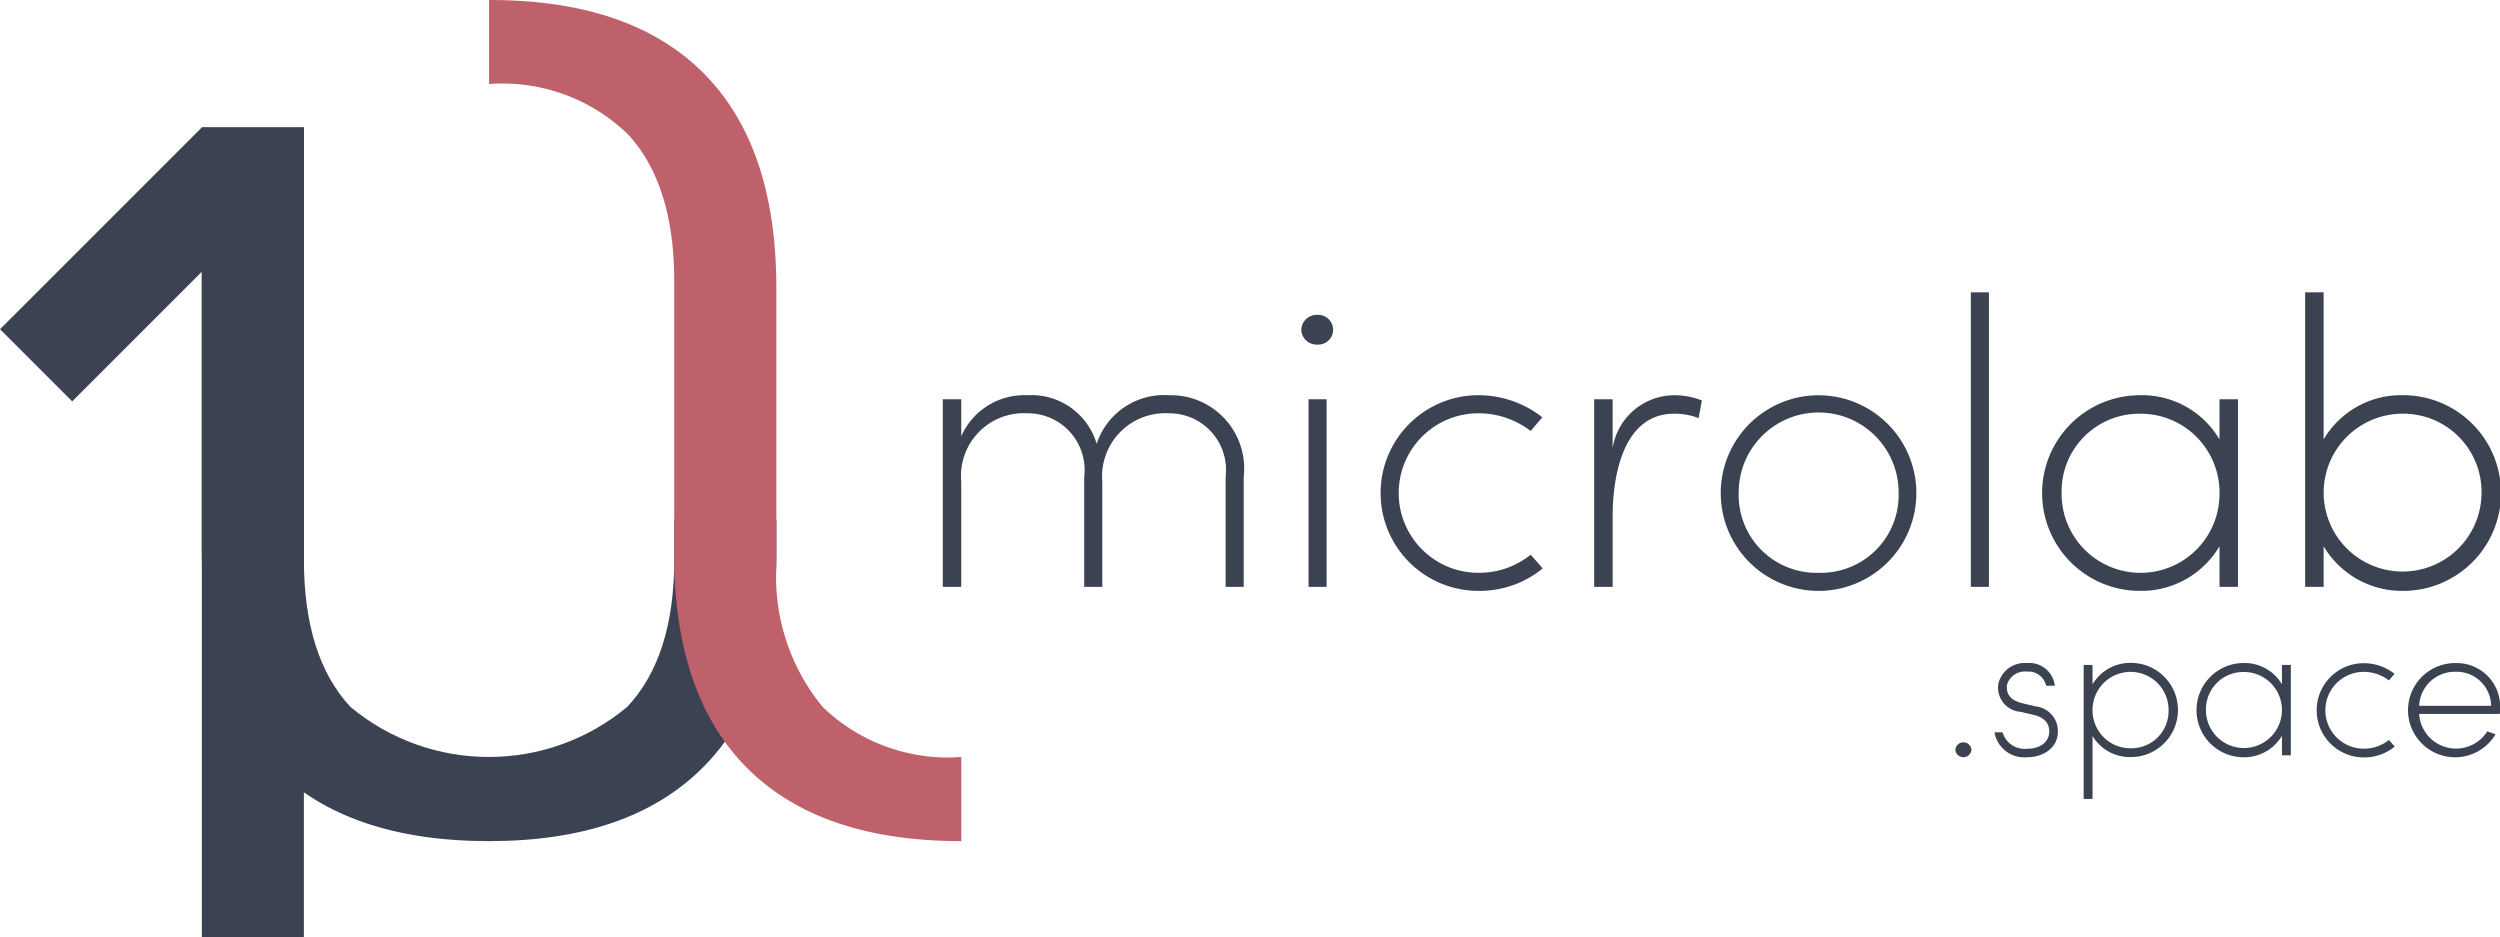 <svg xmlns="http://www.w3.org/2000/svg" width="103.263" height="38.719" xmlns:v="https://vecta.io/nano"><g fill="#3b4252"><path d="M45.53 24.241v-4.348a2.61 2.61 0 0 1 2.755-2.821 2.34 2.34 0 0 1 2.34 2.622v4.547h.747v-4.547a3.03 3.03 0 0 0-.776-2.388c-.592-.646-1.435-1.004-2.311-.981a2.93 2.93 0 0 0-2.987 2.008c-.369-1.252-1.552-2.084-2.855-2.008a2.85 2.85 0 0 0-2.738 1.693v-1.527h-.763v7.75h.763v-4.348a2.59 2.59 0 0 1 2.738-2.821 2.34 2.34 0 0 1 2.34 2.622v4.547zm9.266-7.75v7.75h-.747v-7.75zM53.75 13.62a.63.63 0 0 0 .204.446c.125.115.291.176.46.168.228.013.444-.101.562-.296s.118-.44 0-.635-.334-.309-.562-.296c-.17-.008-.335.053-.46.168a.63.63 0 0 0-.203.446zm9.475 9.293a3.4 3.4 0 0 1-2.157.747c-1.82 0-3.294-1.475-3.294-3.295s1.475-3.294 3.294-3.294c.78 0 1.537.257 2.157.73l.481-.564a4.27 4.27 0 0 0-2.639-.913 4.041 4.041 0 1 0 0 8.082 4.1 4.1 0 0 0 2.655-.929zm3.386 1.328v-2.987c.016-1.859.548-4.166 2.539-4.166a2.73 2.73 0 0 1 1.012.183l.133-.73a3.06 3.06 0 0 0-1.145-.216 2.59 2.59 0 0 0-2.539 2.174v-2.008h-.763v7.75zm8.506-.581c-.886.024-1.742-.318-2.367-.946s-.962-1.487-.933-2.373c0-1.824 1.479-3.303 3.303-3.303s3.303 1.479 3.303 3.303a3.21 3.21 0 0 1-.934 2.374 3.22 3.22 0 0 1-2.371.945zm0 .747a4.04 4.04 0 1 0-3.499-6.062 4.04 4.04 0 0 0 3.5 6.062zm7.036-.166V12.076h-.747v12.165zm9.524 0h.763v-7.75h-.763v1.66a3.71 3.71 0 0 0-3.286-1.826 4.041 4.041 0 1 0 0 8.082 3.76 3.76 0 0 0 3.286-1.842zm-6.522-3.883c-.017-.866.317-1.703.927-2.319s1.443-.959 2.309-.95c.886-.008 1.736.344 2.356.977s.956 1.49.93 2.375a3.261 3.261 0 0 1-6.522-.083zm17.345-.001a3.26 3.26 0 1 1-3.236-3.269 3.23 3.23 0 0 1 3.236 3.269zm-6.522 2.207a3.76 3.76 0 0 0 3.286 1.842 4.041 4.041 0 1 0 0-8.082 3.71 3.71 0 0 0-3.286 1.826v-6.074h-.763v12.165h.763zM8.336 5.263l2.981 2.981-8.335 8.335-2.981-2.981z"/><path d="M27.85 21.459v1.663q0 4.011-1.943 6.077c-3.312 2.757-8.12 2.757-11.432 0q-1.922-2.067-1.922-6.077V5.263H8.336v17.571q0 5.871 3.018 8.889 3.018 3.018 8.848 3.02 5.787 0 8.827-3.039 3.04-3.039 3.039-8.868v-1.378z"/><path d="M8.336 5.263h4.216v33.456H8.336z"/></g><path d="M20.201 0v3.47c2.116-.158 4.199.593 5.726 2.067q1.922 2.067 1.922 6.077v11.779q.139 5.455 3.009 8.328 3.017 3.022 8.848 3.022v-3.475a7.44 7.44 0 0 1-5.726-2.069 8.45 8.45 0 0 1-1.913-5.806V11.9q0-5.871-3.018-8.889Q26.031-.007 20.201 0z" fill="#bf616a"/><path d="M80.767 30.976c.016.171.16.301.332.301s.315-.131.332-.301c-.01-.176-.155-.314-.332-.314s-.322.138-.332.314zm2.959-3.587c-.549-.05-1.052.311-1.182.847a1 1 0 0 0 .919 1.166l.543.128c.472.112.639.383.639.679 0 .431-.359.719-.927.719-.454.045-.874-.241-1-.679h-.336c.108.628.674 1.074 1.31 1.031.775 0 1.31-.431 1.31-1.07.006-.53-.392-.977-.919-1.031l-.535-.128c-.3-.072-.719-.24-.647-.767.106-.357.453-.586.823-.543.373-.032.711.217.791.583h.359c-.064-.573-.574-.989-1.148-.935zm2.707.076h-.367v5.536h.367v-2.6a1.8 1.8 0 0 0 1.582.871c1.074 0 1.946-.871 1.946-1.946s-.871-1.946-1.946-1.946a1.81 1.81 0 0 0-1.582.887zm3.14 1.877c.008.416-.153.818-.447 1.113a1.54 1.54 0 0 1-1.111.453c-.425.004-.834-.164-1.132-.467s-.461-.714-.45-1.139a1.57 1.57 0 0 1 3.14.04zm4.683 1.858h.368v-3.734h-.368v.8c-.329-.558-.934-.895-1.582-.879-1.074 0-1.946.871-1.946 1.946s.871 1.945 1.946 1.946a1.81 1.81 0 0 0 1.582-.887zm-3.14-1.869a1.55 1.55 0 0 1 .446-1.117c.293-.297.695-.462 1.112-.457a1.57 1.57 0 1 1-1.558 1.574zm7.559 1.234a1.64 1.64 0 0 1-1.039.359c-.876 0-1.586-.71-1.586-1.586s.71-1.586 1.586-1.586a1.71 1.71 0 0 1 1.039.352l.232-.272c-.363-.285-.81-.439-1.271-.439-1.074 0-1.945.871-1.945 1.946s.871 1.945 1.945 1.946c.465.006.918-.152 1.278-.447zm2.759-2.817c.381-.01.75.133 1.025.397s.432.628.437 1.009h-2.972a1.47 1.47 0 0 1 1.51-1.406zm1.829 1.574a1.79 1.79 0 0 0-1.829-1.933c-.944-.012-1.76.655-1.936 1.582s.339 1.847 1.221 2.182 1.878-.013 2.361-.824l-.344-.12c-.353.56-1.027.828-1.668.664s-1.103-.723-1.144-1.383h3.332a1.18 1.18 0 0 0 .007-.168z" fill="#3b4252"/></svg>